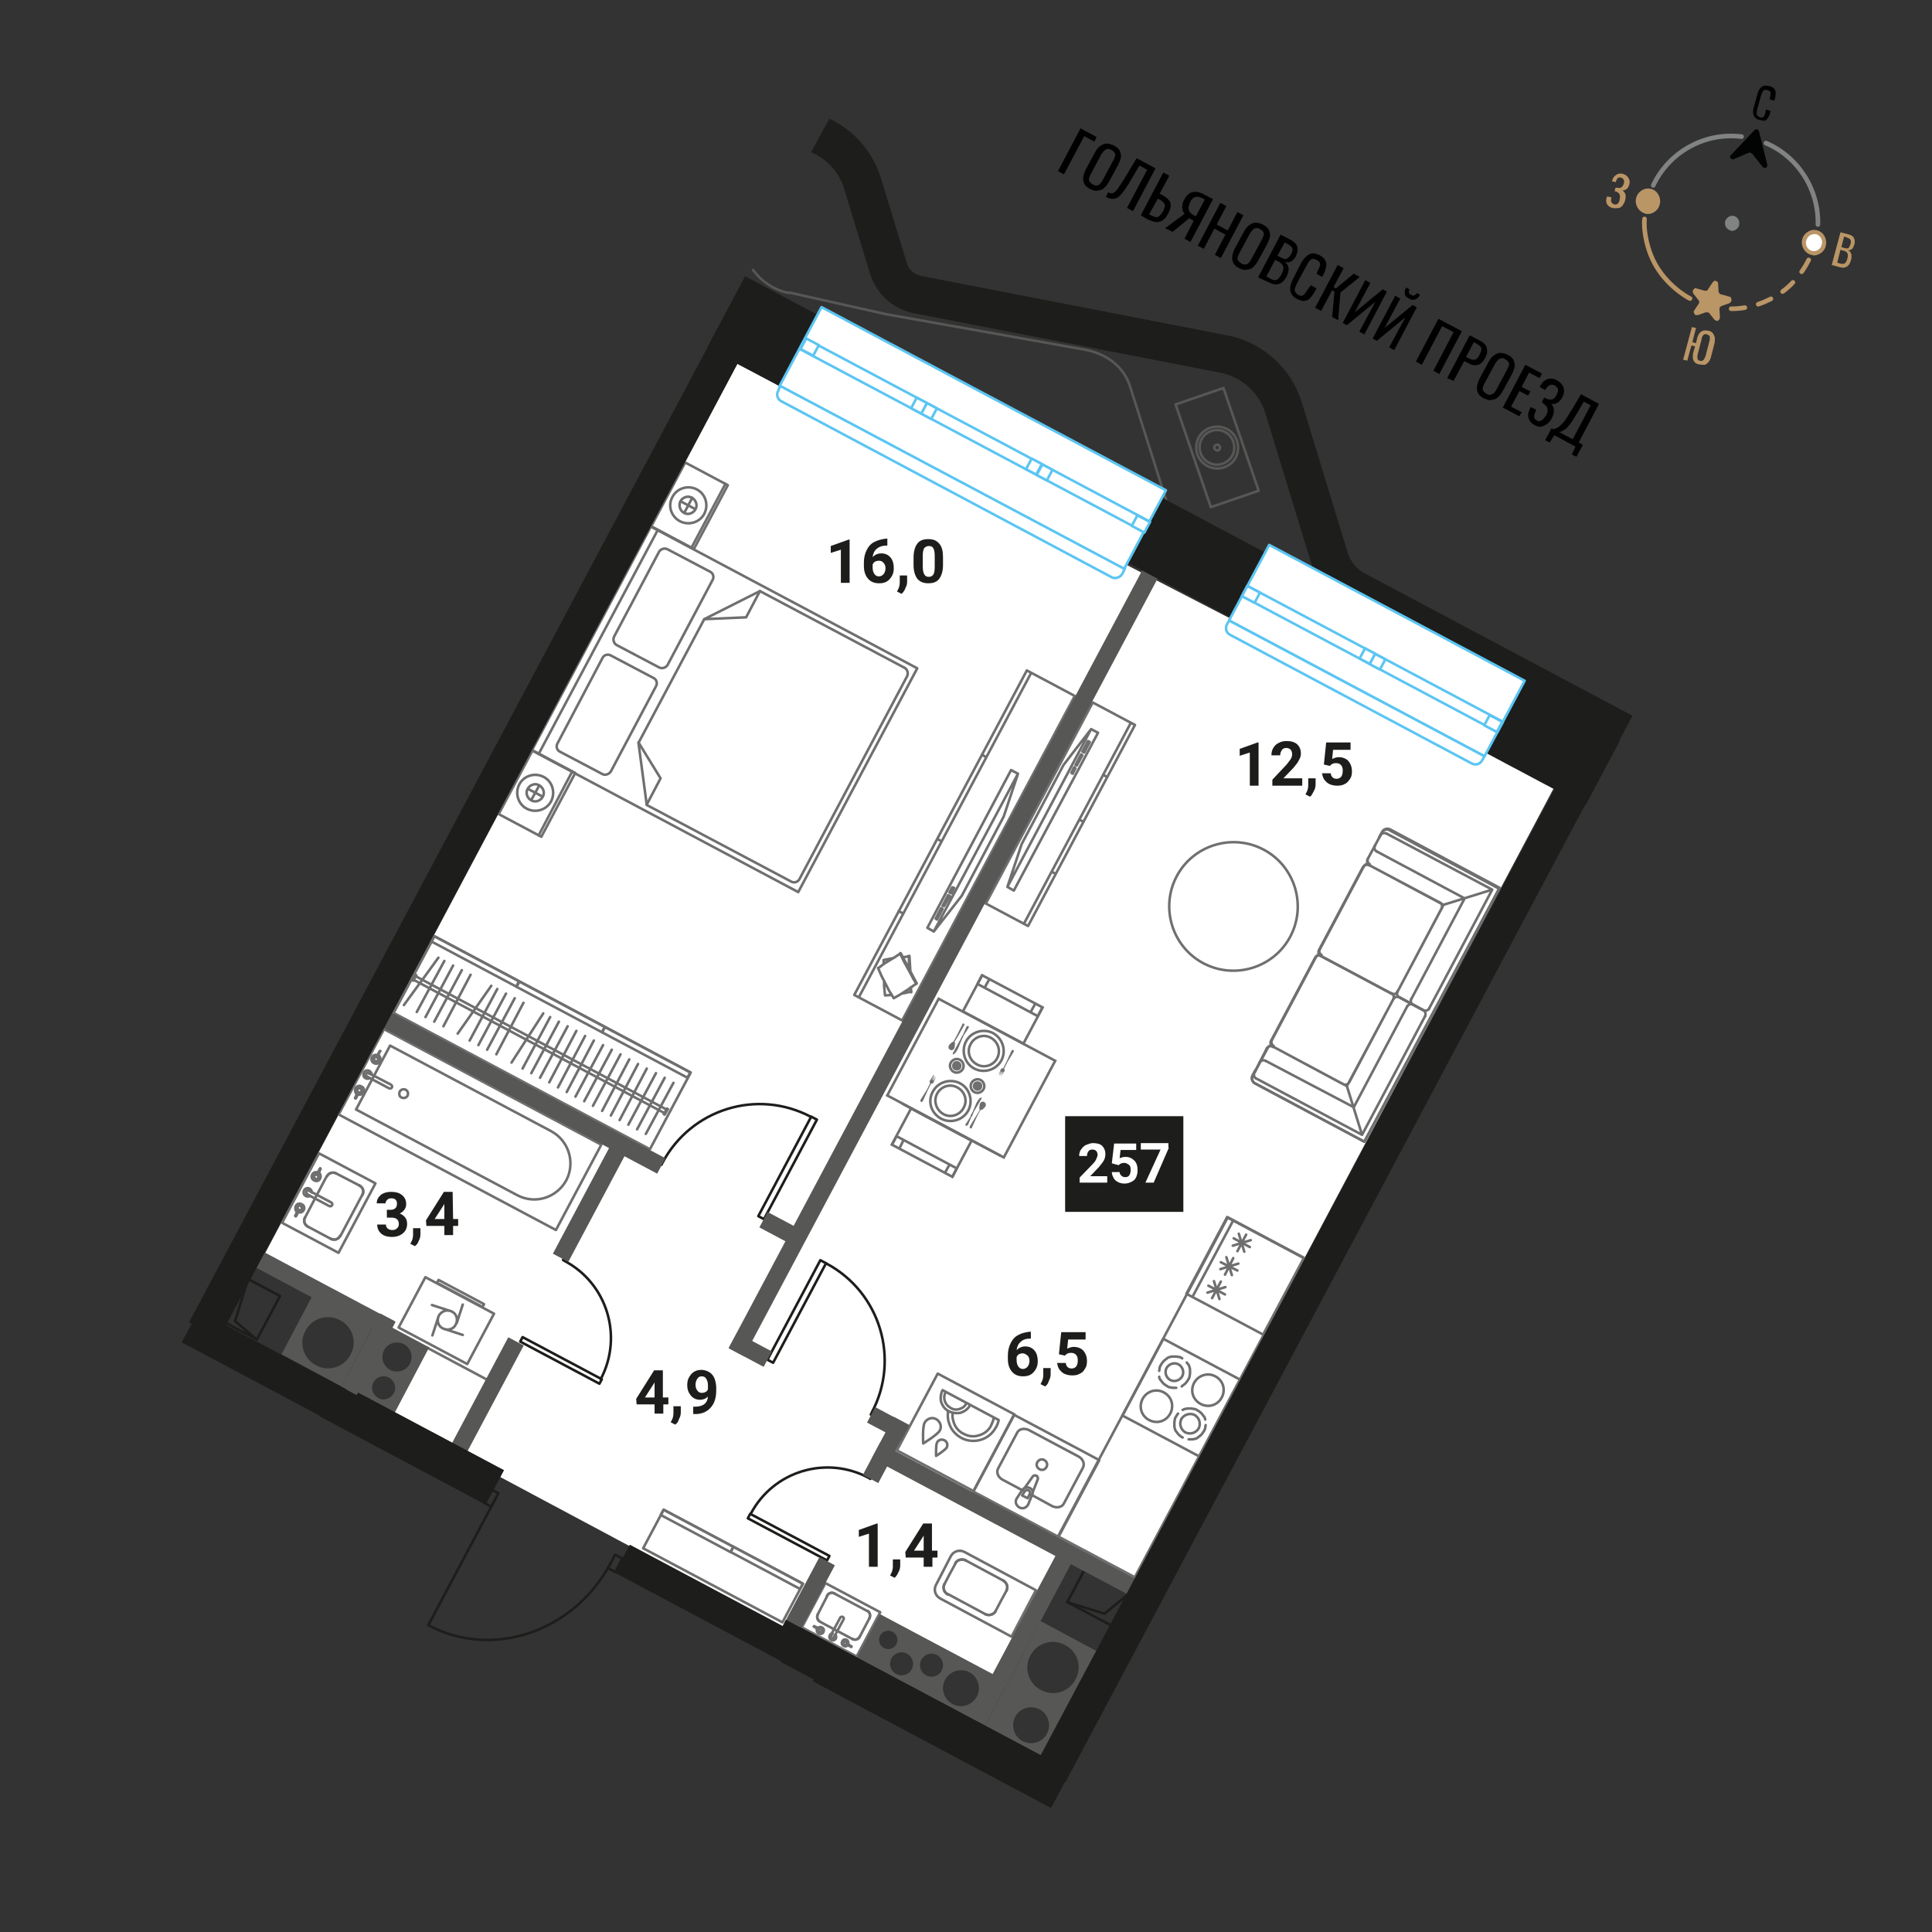 <svg version="1.1" id="Layer_1" xmlns="http://www.w3.org/2000/svg" x="0" y="0" viewBox="0 0 420 420" style="enable-background:new 0 0 420 420" xml:space="preserve"><rect x="0" y="0" width="420" height="420" fill="#333333" stroke="none"/><style>.st0{fill:#fff}.st1{stroke-linecap:round;stroke-linejoin:round;stroke-miterlimit:9.999}.st1,.st2,.st4,.st5{fill:none;stroke:#706f6f;stroke-width:.555}.st2{stroke-linecap:round;stroke-linejoin:round;stroke-miterlimit:10}.st4,.st5{stroke-miterlimit:9.999}.st5{stroke-miterlimit:10}.st6{fill:#706f6f}.st7,.st8{fill:none;stroke:#1d1d1b;stroke-width:.555;stroke-linecap:round;stroke-linejoin:round;stroke-miterlimit:10}.st8{stroke-miterlimit:10}.st9{fill:#575756}.st10{fill:none;stroke:#1d1d1b;stroke-width:.555;stroke-linecap:round;stroke-linejoin:round;stroke-miterlimit:9.999}.st12{fill-rule:evenodd;clip-rule:evenodd;fill:#575756}.st13{fill:#1d1d1b}.st14,.st16,.st17,.st18{fill:none;stroke:#575756;stroke-width:.555;stroke-linecap:round;stroke-linejoin:round;stroke-miterlimit:10}.st16,.st17,.st18{fill:#fff;stroke:#5bc5f2;stroke-miterlimit:9.999}.st17,.st18{stroke-miterlimit:10}.st18{stroke-miterlimit:10}.st19{fill:#010000}.st22{fill:none;stroke:#818383;stroke-linecap:round;stroke-linejoin:round;stroke-miterlimit:10}.st23{fill:#ba9566}.st24{fill:#818383}</style><path class="st0" d="m56.8 274 35.8 19-8 15.2 85.4 45.6.8-1.6 15.9 8.4 4.8-8.9 24.9 13.2 14.7-27.8 14.6 7.8 92.3-174-177.7-91.8z"/><path transform="rotate(-61.997 182.826 352.156)" class="st1" d="M177.4 345.4h10.9v13.5h-10.9z"/><path class="st2" d="m178.9 352.9-.7-.4M178.9 352.9l-.7-.4M177.8 350.9h0M177.8 350.9l2-3.9M177.8 350.9l2-3.9M181.4 346.4h0M181.4 346.4l.7.4M181.4 346.4l.7.4M182.1 346.8l6.4 3.4M182.1 346.8l6.4 3.4M189 351.8h0M189 351.8l-2.1 4M189 351.8l-2.1 4M185.3 356.3h0M185.3 356.3l-6.4-3.4M185.3 356.3l-6.4-3.4M177.8 350.9c-.3.6-.1 1.3.4 1.6"/><path class="st2" d="M177.8 350.9c-.3.6-.1 1.3.4 1.6M181.4 346.4c-.6-.3-1.3-.1-1.6.5"/><path class="st2" d="M181.4 346.4c-.6-.3-1.3-.1-1.6.5M189 351.8c.3-.6.1-1.3-.4-1.6"/><path class="st2" d="M189 351.8c.3-.6.1-1.3-.4-1.6M185.3 356.3c.6.3 1.3.1 1.6-.5"/><path class="st2" d="M185.3 356.3c.6.3 1.3.1 1.6-.5M181.6 355.4l-.3.5M180.7 355.6c-.1.2 0 .4.1.5.2.1.4 0 .5-.1M180.7 355.6h0M180.7 355.6l.3-.5"/><path class="st2" d="M181 355.1c-.3 0-.5.1-.6.4-.2.3-.1.8.3 1 .3.2.8.1 1-.3.1-.2.1-.5 0-.7M181.6 355.4h0"/><path class="st2" d="m181.3 355.9 2.1-3.9c.1-.2 0-.4-.2-.5h0c-.2-.1-.4 0-.5.1l-2.1 3.9M180.7 355.6c-.1.2 0 .4.1.5.2.1.4 0 .5-.1M181.3 355.9h0M184 357.4c.1.1.2.1.3.2M183.3 357c-.1.2 0 .4.2.6.2.1.4 0 .5-.1M184.1 357.3c.1-.2 0-.4-.2-.5s-.4 0-.6.2M184.4 357.5c-.1-.1-.2-.1-.3-.1M184.4 357.5h0M184.4 357.5h0M184.4 357.5h0"/><path class="st2" d="M184.4 357.5c.1-.4 0-.8-.3-1-.4-.2-.8-.1-1 .3s-.1.8.3 1c.3.2.8.1 1-.3M184.3 357.6h0"/><path class="st2" d="M183.3 357c-.1.2 0 .4.2.6.2.1.4 0 .6-.2"/><path class="st2" d="M184.1 357.4c.1-.2 0-.4-.2-.5s-.4 0-.6.2M185 358c.1 0 .1-.1 0 0 .1-.1.1-.1 0 0M185.1 357.9h0M185.1 357.9c-.2-.1-.4-.2-.5-.3-.2-.1-.3-.2-.5-.2M184.1 357.3h0"/><path class="st2" d="M184 357.4h0c0-.1 0-.1.1-.1M184 357.4h0M184 357.4c.1.1.3.2.4.3l.6.3M185.1 358h-.1M177.6 354.1h0M177.6 354.1c-.1.4 0 .8.4 1s.8.1 1-.3.1-.8-.3-1c-.3-.2-.8-.1-1.1.3M177.7 353.9h0M177.7 353.9h0M177.7 353.9h0"/><path class="st2" d="M178 354.1c-.1-.1-.2-.1-.3-.2M178.7 354.5c.1-.2 0-.4-.2-.5s-.4 0-.5.1"/><path class="st2" d="M178 354.2c-.1.2 0 .4.2.5s.4 0 .6-.2M177.6 354.1c.1.1.2.1.3.1"/><path class="st2" d="M178.7 354.5c.1-.2 0-.4-.2-.5s-.4 0-.5.2"/><path class="st2" d="M178 354.1c-.1.2 0 .4.2.6.2.1.4 0 .6-.2M176.9 353.6h0M176.9 353.6c.2.1.4.2.5.3.2.1.3.2.5.2M178 354.2h0"/><path class="st2" d="M178 354.1h0c0 .1 0 .1-.1.1M178 354.1h0M178 354.1c-.1-.1-.3-.2-.4-.3l-.6-.3M177 353.6h0M177 353.6h0c-.1 0-.1 0 0 0"/><path transform="rotate(-61.997 71.453 261.528)" class="st1" d="M62.9 254.6H80v13.9H62.9z"/><path class="st2" d="m70.6 256.5.5-.9M70.6 256.5l.5-.9M73.1 255.1h0M73.1 255.1l5 2.6M73.1 255.1l5 2.6M78.8 259.7h0M78.8 259.7l-.5.9M78.8 259.7l-.5.9M78.3 260.6l-4.3 8.1M78.3 260.6l-4.3 8.1M71.9 269.3h0M71.9 269.3l-4.9-2.6M71.9 269.3l-4.9-2.6M66.3 264.7h0M66.3 264.7l4.3-8.2M66.3 264.7l4.3-8.2M73.1 255.1c-.7-.4-1.7-.1-2 .6"/><path class="st2" d="M73.1 255.1c-.7-.4-1.7-.1-2 .6M78.8 259.7c.4-.7.1-1.6-.7-2"/><path class="st2" d="M78.8 259.7c.4-.7.1-1.6-.7-2M71.9 269.3c.8.4 1.7.1 2-.6"/><path class="st2" d="M71.9 269.3c.8.4 1.7.1 2-.6M66.3 264.7c-.4.7-.1 1.6.7 2"/><path class="st2" d="M66.3 264.7c-.4.7-.1 1.6.7 2M67.4 260l-.7-.4M67.2 258.8c-.2-.1-.5 0-.6.2s0 .5.2.6M67.2 258.8h0M67.2 258.8l.6.4"/><path class="st2" d="M67.8 259.2c0-.3-.2-.6-.5-.8-.4-.2-1-.1-1.2.4-.2.4-.1 1 .4 1.2.3.2.6.1.9 0M67.4 260h0"/><path class="st2" d="m66.7 259.6 4.9 2.6c.2.1.5 0 .6-.2h0c.1-.2 0-.5-.2-.6l-4.9-2.6"/><path class="st2" d="M67.2 258.8c-.2-.1-.5 0-.6.2s0 .5.2.6M66.7 259.6h0M64.8 263c-.1.1-.2.3-.2.4M65.4 262.1c-.3-.1-.6 0-.7.2s-.1.5.2.7M65 263.1c.2.1.5 0 .6-.2.1-.3 0-.6-.2-.7M64.8 263.5c.1-.1.1-.3.2-.4M64.8 263.5h0M64.8 263.5h0M64.8 263.5h0"/><path class="st2" d="M64.8 263.5c.5.2 1 0 1.2-.4.3-.5.1-1.1-.4-1.3-.5-.3-1.1-.1-1.3.4-.2.4-.1 1 .3 1.3M64.6 263.4h0"/><path class="st2" d="M65.4 262.1c-.3-.1-.6 0-.7.2-.1.3 0 .6.2.7M64.9 263.1c.3.1.6 0 .7-.2.1-.3 0-.6-.2-.7M64.2 264.3s0 .1 0 0c0 .1 0 .1 0 0M64.3 264.4h0"/><path class="st2" d="M64.3 264.4c.2-.2.3-.4.4-.7l.3-.6M65 263.1h0M64.8 263c.1 0 .1 0 0 0l.1.1M64.8 263h0M64.8 263l-.3.6c-.1.2-.2.5-.3.7M64.2 264.3h0M69.1 254.9h0M69.1 254.9c-.5-.2-1 0-1.2.4-.3.5-.1 1.1.4 1.3.5.3 1.1.1 1.3-.4.2-.4.1-1-.3-1.3M69.3 255h0M69.3 255h0M69.3 255h0"/><path class="st2" d="M69.1 255.4c.1-.1.2-.3.2-.4M68.5 256.3c.3.1.6 0 .7-.2.1-.2.1-.5-.1-.7M68.9 255.3c-.2-.1-.5 0-.6.2-.1.3 0 .6.2.7"/><path class="st2" d="M69.1 254.9c-.1.1-.1.3-.2.4M68.5 256.3c.3.1.6 0 .7-.2.1-.3 0-.6-.2-.7M69 255.4c-.3-.1-.6 0-.7.2-.1.3 0 .6.2.7M69.6 254h0"/><path class="st2" d="M69.6 254c-.2.2-.3.5-.4.7l-.3.6M68.9 255.3h0M69.1 255.4c-.1 0-.1 0 0 0l-.1-.1M69.1 255.4h0M69.1 255.4l.3-.6c.1-.2.2-.5.3-.7M69.7 254.1h0M69.7 254.1s0-.1 0 0c0-.1-.1-.1 0 0"/><path transform="rotate(-61.997 102.194 245.584)" class="st1" d="M91.7 218.8h21v53.5h-21z"/><path class="st2" d="M123.1 256.6h0c2-3.8.6-8.6-3.3-10.7l-35-18.6-7.4 13.9 35 18.6c3.9 2.1 8.6.6 10.7-3.2z"/><path class="st2" d="M87.3 238.6c.5.2 1 .1 1.3-.4.2-.5.1-1-.4-1.3-.5-.2-1-.1-1.3.4-.2.5-.1 1.1.4 1.3zM80.4 234.4l-.7-.4M80.1 233.3c-.2-.1-.5 0-.6.2s0 .5.2.6M80.1 233.3h0M80.1 233.3l.7.3"/><path class="st2" d="M80.8 233.6c0-.3-.2-.6-.5-.8-.4-.2-1-.1-1.2.4-.2.4-.1 1 .4 1.2.3.2.6.1.9 0M80.4 234.4h0"/><path class="st2" d="m79.7 234 4.9 2.6c.2.1.5 0 .6-.2h0c.1-.2 0-.5-.2-.6l-5-2.6"/><path class="st2" d="M80.1 233.3c-.2-.1-.5 0-.6.2s0 .5.2.6M79.7 234h0M77.8 237.4c-.1.1-.2.3-.2.4"/><path class="st2" d="M78.4 236.6c-.3-.1-.6 0-.7.2s-.1.5.2.7M78 237.5c.2.1.5 0 .6-.2.1-.3 0-.6-.2-.7M77.8 237.9c.1-.1.1-.3.2-.4M77.8 237.9h0M77.8 237.9h0M77.8 237.9h0"/><path class="st2" d="M77.8 237.9c.5.2 1 0 1.2-.4.3-.5.1-1.1-.4-1.3-.5-.3-1.1-.1-1.3.4-.2.4-.1 1 .3 1.3M77.6 237.8h0"/><path class="st2" d="M78.4 236.6c-.3-.1-.6 0-.7.2-.1.3 0 .6.2.7M77.9 237.5c.3.1.6 0 .7-.2.1-.3 0-.6-.2-.7M77.2 238.7c0 .1 0 .1 0 0 0 .1 0 .1 0 0M77.3 238.8h0"/><path class="st2" d="M77.3 238.8c.2-.2.3-.4.4-.7l.3-.6M78 237.5h0M77.8 237.4c.1.1.1.1 0 0l.1.1M77.8 237.4h0M77.8 237.4l-.3.6c-.1.2-.2.5-.3.7M77.2 238.7h0M82.1 229.4h0M82.1 229.4c-.5-.2-1 0-1.2.4-.3.5-.1 1.1.4 1.3.5.3 1.1.1 1.3-.4.2-.4.1-1-.3-1.3M82.3 229.5h0M82.3 229.5h0M82.3 229.5h0"/><path class="st2" d="M82 229.8c.1-.1.2-.2.2-.4M81.5 230.7c.3.1.6 0 .7-.2s.1-.5-.2-.7"/><path class="st2" d="M81.9 229.8c-.2-.1-.5 0-.6.2-.1.3 0 .6.2.7"/><path class="st2" d="M82.1 229.4c-.1.1-.1.3-.2.4M81.5 230.7c.3.1.6 0 .7-.2.1-.3 0-.6-.2-.7"/><path class="st2" d="M82 229.8c-.3-.1-.6 0-.7.2-.1.3 0 .6.2.7M82.6 228.5h0"/><path class="st2" d="M82.6 228.5c-.2.2-.3.4-.4.7l-.3.6M81.9 229.8h0M82 229.8h0l-.1-.1M82 229.8h0M82 229.8l.3-.6c.1-.2.2-.5.3-.7M82.7 228.5h0M82.7 228.5h0s-.1 0 0 0M205.1 341.4l-1.6 3.1c-.6 1.1-.2 2.4.9 3l15.5 8.3 5.3-10.1-15.5-8.3c-1.1-.6-2.4-.2-3 .9h0l-1.6 3.1h0zM217.6 348l-1.2 2.3M217.6 348l-1.2 2.3M214.2 350.9h0M214.2 350.9l-8.2-4.4M214.2 350.9l-8.2-4.4M205.3 344.4h0M205.3 344.4l1.2-2.3M205.3 344.4l1.2-2.3M206.5 342.1l1.2-2.2M206.5 342.1l1.2-2.2M209.9 339.2h0M209.9 339.2l8.2 4.4M209.9 339.2l8.2 4.4M218.8 345.8h0M218.8 345.8l-1.2 2.2M218.8 345.8l-1.2 2.2"/><path class="st2" d="M214.2 350.9c.8.4 1.8.1 2.2-.6"/><path class="st2" d="M214.2 350.9c.8.4 1.8.1 2.2-.6M205.3 344.4c-.4.8-.1 1.7.7 2.2"/><path class="st2" d="M205.3 344.4c-.4.8-.1 1.7.7 2.2M209.9 339.2c-.8-.4-1.8-.1-2.2.6"/><path class="st2" d="M209.9 339.2c-.8-.4-1.8-.1-2.2.6M218.8 345.8c.4-.8.1-1.7-.7-2.2"/><path class="st2" d="M218.8 345.8c.4-.8.1-1.7-.7-2.2"/><path transform="rotate(-61.997 97.046 287.05)" class="st1" d="M90.8 278.6h12.4v16.9H90.8z"/><path transform="rotate(-62.005 100.121 281.22)" style="fill:none;stroke:#706f6f;stroke-width:.555;stroke-linecap:round;stroke-linejoin:round;stroke-miterlimit:10" d="M99.8 275.6h.7v11.2h-.7z"/><path class="st2" d="m97.9 285-4-1.3M96.6 288.9l4 1.3M95.3 286.3l-1.3 4M99.3 287.6l1.3-4M95.4 286c-.5 1-.2 2.3.9 2.8 1 .5 2.3.2 2.8-.9.5-1 .2-2.3-.9-2.8-1-.5-2.2-.1-2.8.9M92.7 292.9l13.5 7.2"/><path transform="rotate(-61.997 256.797 303.74)" class="st1" d="M217.5 294.3H296v18.9h-78.5z"/><path transform="rotate(-61.997 270.717 277.397)" class="st1" d="M261.3 267.9h18.9v18.9h-18.9z"/><path class="st2" d="m266.3 281.4-3.6-1.9M263.5 282.2l1.9-3.6M265.1 282.4l-1.2-3.9M266.4 279.8l-3.9 1.2M269 276.2l-3.6-1.8M266.3 277.1l1.8-3.6M267.8 277.2l-1.2-3.9M269.2 274.7l-3.9 1.2M271.7 271.1l-3.5-1.9M269 272l1.9-3.6M270.5 272.1l-1.2-3.9M271.9 269.6l-3.9 1.2M268.1 265.3l-8.8 16.5"/><path transform="rotate(-61.997 256.81 303.878)" class="st1" d="M247.4 294.4h18.9v18.9h-18.9z"/><path class="st2" d="M258 296.2c.1.2.3.4.4.5.1.2.2.4.2.6.1.2.1.4.1.6v.7c0 .2-.1.4-.1.7-.1.2-.1.4-.3.6-.1.2-.2.4-.4.6-.1.2-.3.3-.5.5-.2.1-.4.3-.5.4M252 298c0-.2.1-.4.1-.7.1-.2.1-.4.3-.6.1-.2.2-.4.4-.6.1-.2.3-.3.5-.5.2-.1.4-.3.5-.4.2-.1.4-.2.6-.2.2-.1.4-.1.6-.1h.7c.2 0 .4.1.7.1.2.1.4.1.6.3M255.7 301.7h-.7c-.2 0-.4-.1-.7-.1-.2-.1-.4-.1-.6-.3-.2-.1-.4-.2-.6-.4-.2-.1-.3-.3-.5-.5-.1-.2-.3-.4-.4-.5-.1-.2-.2-.4-.2-.6"/><path class="st2" d="M256.2 296.6c.9.5 1.3 1.7.8 2.6s-1.7 1.3-2.6.8c-.9-.5-1.3-1.7-.8-2.6s1.7-1.3 2.6-.8zM264.2 299.2c1.7.9 2.3 2.9 1.4 4.6s-2.9 2.3-4.6 1.4-2.3-2.9-1.4-4.6c.9-1.6 2.9-2.3 4.6-1.4zM253 302.7c1.7.9 2.3 2.9 1.4 4.6-.9 1.7-2.9 2.3-4.6 1.4-1.7-.9-2.3-2.9-1.4-4.6s3-2.3 4.6-1.4zM257.1 312.5c-.2-.1-.4-.2-.6-.4-.2-.1-.3-.3-.5-.5-.1-.2-.3-.4-.4-.5-.1-.2-.2-.4-.2-.6-.1-.2-.1-.4-.1-.6v-.7c0-.2.1-.4.1-.7.1-.2.1-.4.3-.6.1-.2.2-.4.4-.6M262.1 309.8c0 .2-.1.4-.1.7-.1.2-.1.4-.3.6-.1.2-.2.4-.4.6-.1.2-.3.3-.5.5-.2.1-.4.3-.5.4-.2.1-.4.2-.6.2-.2.1-.4.1-.6.1h-.7M257.1 306.5c.2-.1.4-.2.6-.2.2-.1.4-.1.6-.1h.7c.2 0 .4.1.7.1.2.1.4.1.6.3.2.1.4.2.6.4.2.1.3.3.5.5.1.2.3.4.4.5.1.2.2.4.2.6"/><path class="st2" d="M259.7 307.6c1 .6 1.4 1.8.9 2.9-.6 1-1.8 1.4-2.9.9-1-.6-1.4-1.8-.9-2.9.6-1 1.9-1.4 2.9-.9z"/><path transform="rotate(-61.997 207.787 311.365)" class="st1" d="M198.3 301.9h18.9v18.9h-18.9z"/><path class="st2" d="M206.1 306.8c-.1.8-.1 1.7.2 2.5.4 1.4 1.3 2.5 2.7 3.3 1.3.7 2.9.8 4.2.4 1.4-.4 2.5-1.3 3.3-2.7.3-.5.5-1 .6-1.6l-12.2-6.5c-.4.8-.5 1.8-.3 2.6.3.8.8 1.6 1.7 2 .8.4 1.8.5 2.6.3.8-.3 1.6-.8 2-1.7"/><path class="st2" d="M207.1 307.3c-.1.6 0 1.2.2 1.8.3 1.1 1.1 2.1 2.2 2.6 1.1.6 2.3.7 3.4.3 1.1-.3 2.1-1.1 2.6-2.2.2-.5.4-.9.5-1.4M205.5 302.8c-.3.6-.3 1.2-.1 1.8.2.6.6 1.1 1.3 1.5s1.3.4 1.9.2c.6-.2 1.1-.5 1.4-1.1M204.3 311c.5-.9.1-2-.8-2.5s-2-.1-2.5.8-.3 4.5-.3 4.5 3.1-1.9 3.6-2.8zM205.8 314.7c.3-.6.1-1.3-.5-1.6-.6-.3-1.3-.1-1.6.5s-.2 2.9-.2 2.9 1.9-1.2 2.3-1.8z"/><path transform="rotate(-61.997 225.29 320.798)" class="st1" d="M215.8 310.3h18.9v21h-18.9z"/><path class="st2" d="m224.5 325.1 4.2 2.3c1 .5 2.2.3 2.6-.6l4.1-7.7c.5-.9 0-2-1-2.5l-10.7-5.7c-1-.5-2.2-.3-2.6.6l-4.1 7.7c-.5.9 0 2 1 2.5l4.3 2.3"/><path class="st2" d="M227.5 318.9c.3-.5.1-1.2-.5-1.5-.5-.3-1.2-.1-1.5.5-.3.5-.1 1.2.5 1.5.6.3 1.2.1 1.5-.5zM221 325.8h0M221 325.8c-.4.7-.1 1.5.6 1.9.7.4 1.5.1 1.9-.6M224.4 324.9l-.9 2.2M224.4 324.9h0M224.4 324.9c.1-.2.1-.4.1-.6M225.6 321.6l-1.1 2.8M225.6 321.6h0M225.6 321.6c.1-.3 0-.6-.3-.8-.3-.1-.6-.1-.8.2M222.8 323.4l1.7-2.4M222.8 323.4h0M222.8 323.4c-.2.1-.3.2-.4.4M221 325.8l1.3-2M223.4 325.7l.4-.8M222.7 324.3l-.5.8M222.2 325.1l1.2.6M223.8 324.9c.2-.3.1-.8-.2-.9-.3-.2-.7 0-.9.3"/><path class="st2" d="M224.5 324.4c0-.4-.3-.8-.6-.9-.4-.2-.8-.2-1.1 0"/><path transform="rotate(-61.997 117.884 226.647)" class="st1" d="M108.4 195.1h18.9v63.1h-18.9z"/><path transform="rotate(-61.997 103.216 208.986)" class="st1" d="M102.6 198.5h1.3v21h-1.3z"/><path transform="rotate(-61.997 121.86 218.868)" class="st1" d="M121.2 208.4h1.3v21h-1.3z"/><path transform="rotate(-61.997 140.449 228.766)" class="st1" d="M139.8 218.3h1.3v21h-1.3z"/><path class="st2" d="m145.2 241.1-.7 1.2-.2-.1.7-1.2zM90.5 212l-.7 1.2-.2-.1.7-1.2zM90.5 212.3l54.4 28.9M90.1 213.1l54.4 28.9M87.8 218.5l7.5-10.3M90.6 220l6-11.1M92.5 221.1l6-11.2M94.4 222.1l6-11.2M96.4 223.1l5.9-11.2M99.5 224.7l7.3-10.4M102.1 226.2l6-11.2M104 227.2l6-11.2M105.9 228.2l6-11.2M107.9 229.2l5.9-11.2M111.2 231l6.9-10.7M113.6 232.3l6-11.2M115.5 233.3l6-11.2M117.4 234.3l6-11.2M119.4 235.3l5.9-11.2M121.3 236.4l5.9-11.2M123.2 237.4l5.9-11.2M125.1 238.4l6-11.2M127 239.4l6-11.2M128.9 240.4l6-11.2M130.9 241.5l5.9-11.2M132.8 242.5l5.9-11.2M134.7 243.5l5.9-11.2M136.6 244.5l6-11.2M138.5 245.5l6-11.2M140.4 246.5l6-11.1"/><path transform="rotate(-61.997 116.705 172.543)" class="st1" d="M108.9 167.3h15.7v10.5h-15.7z"/><path transform="rotate(-61.997 149.916 109.986)" class="st1" d="M142.1 104.7h15.7v10.5h-15.7z"/><path transform="rotate(-61.997 157.534 154.238)" class="st1" d="M130 121.4h55.1V187H130z"/><path class="st2" d="m154.4 124.3-9.3-4.9c-.6-.3-1.4-.1-1.8.5l-9.8 18.5c-.3.6-.1 1.4.5 1.8l9.3 4.9c.6.3 1.4.1 1.8-.5l9.8-18.5c.4-.7.1-1.5-.5-1.8zM131 168.3l-9.3-4.9c-.6-.3-.9-1.1-.5-1.8L131 143c.3-.6 1.1-.9 1.8-.5l9.3 4.9c.6.3.9 1.1.5 1.8l-9.8 18.5c-.4.6-1.2.9-1.8.6zM173.8 191.1l23.4-44.1c.3-.6.1-1.4-.5-1.8l-31.5-16.7-12.1 6.1-14.3 26.9 1.8 13.5 31.5 16.7c.6.3 1.4 0 1.7-.6z"/><path class="st2" d="m140.6 174.9 3-5.7-4.8-7.8M165.2 128.5l-3 5.7-9.1.4M157.7 105.2l-7.4 13.9M124.4 167.7l-7.3 13.9M114.5 175.8c1.9 1 4.3.3 5.3-1.6 1-1.9.3-4.3-1.6-5.3s-4.3-.3-5.3 1.6c-1 1.9-.3 4.3 1.6 5.3z"/><path class="st2" d="M115.5 174c.9.5 2 .1 2.5-.8s.1-2-.8-2.5-2-.1-2.5.8-.1 2 .8 2.5zM114.8 171.5l3.2 1.7M117.2 170.8l-1.7 3.1M147.8 113.3c1.9 1 4.3.3 5.3-1.6s.3-4.3-1.6-5.3-4.3-.3-5.3 1.6c-1.1 1.9-.3 4.3 1.6 5.3z"/><path class="st2" d="M148.7 111.5c.9.5 2 .1 2.5-.8s.1-2-.8-2.5-2-.1-2.5.8c-.4.9-.1 2 .8 2.5zM148 109l3.2 1.7M150.5 108.2l-1.7 3.2M117.1 163.9l25.9-48.7"/><path transform="rotate(-61.997 230.542 177.027)" class="st1" d="M205.8 171.8h49.5v10.4h-49.5z"/><path class="st2" d="m222.6 200.8 23.2-43.6M234.6 178.2l.9.4M228.6 189.5l.8.4M239.8 168.4l.8.5M231.2 166.3l-9.1 17.2h0l-3.1 9.3 1.4.8 18.3-34.3h0l-1.5-.8zM236.9 161.3l-1.2 2.3M235.7 163.6l-.4-.2M235.3 163.4l1.2-2.3M236.5 161.1l.4.2M235.3 164.2l-1.2 2.2M234.1 166.4l-.3-.1M233.8 166.3l1.2-2.3M235 164l.3.2M233.8 167l-.6 1.2M233.2 168.2l-.3-.2M232.9 168l.6-1.2M233.5 166.8l.3.2M219 192.8l18.2-34.3"/><path transform="rotate(-61.997 209.657 183.774)" class="st1" d="M169.7 177.9h79.9v11.8h-79.9z"/><path class="st2" d="m224.1 146.4-37.4 70.4M204.7 182.9l-.9-.5M214.4 164.6l-.9-.5M196.4 198.6l-1-.5M192.1 208.7h0M192.1 208.7h.1M197.3 207.9h.1M197.7 211.1h0M197.7 210.7l-.1-1.6M197.5 207.9h-.1M197.4 207.9h0M198 215.6h-.1M197.9 215.6h0M197.9 215v-.3M197.7 211.2h0M197.7 210.7l-.1-2.3M197.6 207.9h0M197.9 215.6l.1.1M197.9 215.6h0M197.7 211.1h0M197.7 210.7l-.1-1.7M197.5 207.9h0M198 215.7h0M198.1 215.7v-.1M198.1 215.7l-.1-1.1M197.9 211.5h0M197.9 211.1l-.2-3.3M198.1 215.6h-.1M198.1 215.6l-.1-1M197.9 211.5h0M197.8 211l-.1-3.2M198 215.6v-.9M197.8 211.3h0M197.8 210.9l-.2-3M197.6 207.9h-.1M197.5 207.9l.1-.1M197.6 207.8h0M197.7 207.8h0M197.7 207.8l-.1.1M197.9 215.6l-1.3.3M197.9 215.6v-.9M196.6 215.9l-.6.1M193.8 216.3l-1.4.1M192.4 216.4l-.2-2M192.2 214.4v-1.2M192.1 209.6v-.9M192.1 208.7l1.5-.3M193.6 208.4l.5-.1M196.3 208.1l1.3-.2M197.6 207.9v2M197.6 209.9l.1.7M197.7 211.1h0M198.5 212.7l-2.2-4.3M195.6 207.4h0M195.6 207.4h0M190.9 210.5h0M190.9 210.5v-.1M195.5 207.5l.1-.1M199.1 213.8h0M199.1 213.8h.1M199.1 213.8h0M198.9 213.4l-3-5.7M195.7 207.3h0M199.1 213.8l.1.1M199.1 213.8h0M198.6 212.9l-2.4-4.7M195.7 207.3h0M199.2 213.9v-.1M199.3 213.8h0M199.3 213.8l-3.5-6.6M199.3 213.8h-.1M199.3 213.8l-3.5-6.6M199.2 213.8l-3.4-6.5M195.7 207.3h0M195.7 207.3h.1M195.7 207.3v-.1M195.7 207.2h.1M195.8 207.2h0M195.8 207.2v.1M199.2 213.8l-1.2.9M199.2 213.8l-1-1.7M198 214.7l-2.3 1.5M195.7 216.2l-1.4.8M194.3 217l-1-1.6M193.3 215.4l-1.6-3.1M191.7 212.3l-.8-1.8M190.9 210.5l1.3-1M192.2 209.5l2.3-1.4M194.5 208.1l1.2-.8M195.7 207.3l.8 1.7M196.5 209l1.7 3.1M209.1 194.7l9.1-17.2h0l3.1-9.3-1.5-.8-18.2 34.3h0l1.4.8zM203.4 199.7l1.2-2.3M204.6 197.4l.3.2M204.9 197.6l-1.2 2.3M203.7 199.9l-.3-.2M204.9 196.9l1.2-2.3M206.1 194.6l.4.2M206.5 194.8l-1.3 2.2M205.2 197l-.3-.1M206.4 194l.6-1.1M207 192.9l.4.1M207.4 193l-.6 1.2M206.8 194.2l-.4-.2M221.3 168.2 203 202.5"/><path transform="rotate(-61.997 211.138 234.331)" class="st4" d="M199.2 220H223v28.7h-23.8z"/><path class="st5" d="m217.6 251.3-21.5-11.4"/><path transform="rotate(-61.997 202.507 248.432)" class="st4" d="M198.1 241h8.9v14.9h-8.9z"/><path class="st5" d="m194.9 247 13.1 7M193.9 248.9l1-1.9M208 254l-1 1.9"/><path transform="rotate(-61.997 217.963 219.407)" class="st4" d="M213.5 212h8.9v14.9h-8.9z"/><path class="st5" d="m225.6 220.9-13.1-7M226.6 219l-1 1.9M212.5 213.9l1-1.9M205.4 255l1-1.8M195.5 249.7l.9-1.8M224 220.1l1-1.8M214 214.8l1-1.8"/><path class="st6" d="m220.3 228.3.1.1v.2l-1.4 2.3-.7 1.4.1.3v.2l-.9 1.3.5-1-.1-.1-.6 1 .5-1v-.1l-.6 1 .4-1v-.1l-.6 1 .6-1.4v-.1h.1l.4-.1.7-1.4 1.1-2.4v-.1h.2v-.1h.1v.1h.2M208.7 226.1l.5-1 .2-.2v-.1l.7-1.6.1-.1h.1v-.1h.1l.1.1h.1V223.4l-1.1 1.7-.1.2-.4.9-.3-.1-1.6 2.9v.1l.1.1h.2v-.1h.1l.4-.5.3-.5.1-.2.7-1.7M207.2 228.2l.1-.1.1-.1v-.1l.1-.1.1-.8V226.7l-.1-.2.8-1.3 1.3-2.3.1-.1v-.1l-.1-.1-.1-.1h-.2l-.1.1v.1l-1.2 2.4-.7 1.3-.2.1-.1.1h-.1l-.6.6v.1l-.1.1v.5l.1.1.1.1.1.1h.1l.1.1H207l.1-.1h.1M208.5 230.8c-.5-.3-1.2-.1-1.4.4-.3.5-.1 1.2.4 1.4.5.3 1.2.1 1.4-.4.3-.5.1-1.1-.4-1.4"/><path class="st2" d="M208.7 230.4c-.7-.4-1.6-.1-2 .6-.4.7-.1 1.6.6 2s1.6.1 2-.6c.4-.7.1-1.6-.6-2M215.4 225.6c-1.6-.9-3.6-.2-4.4 1.4-.9 1.6-.2 3.6 1.4 4.4 1.6.9 3.6.2 4.4-1.4.8-1.6.2-3.5-1.4-4.4"/><path class="st2" d="M215.9 224.6c-2.1-1.1-4.8-.3-5.9 1.8-1.1 2.1-.3 4.8 1.8 5.9 2.1 1.1 4.8.3 5.9-1.8s.3-4.7-1.8-5.9"/><path class="st6" d="M200.1 239.5v-.4l1.4-2.2.7-1.4-.1-.3v-.2l.8-1.3h.1l-.5 1v.1l.6-1h.1l-.5 1v.1l.6-1-.5 1h.1l.6-.9-.6 1.4-.1.1-.4.1-.7 1.4-1.1 2.4-.1.1h-.1l-.1.1-.1-.1h-.1M211.7 241.7l-.4 1-.2.2v.1l-.7 1.6h-.1v.1h-.1l-.1.1v-.1h-.2v-.1l-.1-.1.1-.1 1.1-1.7v-.2l.5-.9.2.1 1.7-2.9v-.1l-.1-.1h-.2v.1h-.1l-.4.5-.3.5-.1.2-.7 1.7M213.2 239.6v.1l-.1.1-.1.1v.1l-.1.7v.4l.1.2-.8 1.3-1.4 2.3V245.2h.1v.1H211.2v-.1h.1v-.1l1.1-2.4.7-1.3.1-.1h.2l.1-.1h.1l.6-.6v-.1l.1-.1v-.5l-.1-.1-.1-.1-.1-.1-.1-.1h-.4l-.2.1h-.1M212 237c.5.3 1.2.1 1.4-.4.3-.5.1-1.2-.4-1.4-.5-.3-1.2-.1-1.4.4-.3.5-.1 1.1.4 1.4"/><path class="st2" d="M211.8 237.4c.7.4 1.6.1 2-.6.4-.7.1-1.6-.6-2s-1.6-.1-2 .6-.1 1.6.6 2M205.1 242.2c1.6.9 3.6.2 4.4-1.4.9-1.6.2-3.6-1.4-4.4-1.6-.9-3.6-.2-4.4 1.4-.8 1.5-.2 3.5 1.4 4.4"/><path class="st2" d="M204.6 243.2c2.1 1.1 4.8.3 5.9-1.8 1.1-2.1.3-4.8-1.8-5.9-2.1-1.1-4.8-.3-5.9 1.8-1.2 2.1-.4 4.7 1.8 5.9M272.9 232.7l-.6 1.1c-.3.6-.1 1.4.5 1.7l23.8 12.7 14.7-27.6L326 193l-23.8-12.7c-.6-.3-1.4-.1-1.7.5l-.6 1.1.3-.5-2.8 5.2h0c-.2.5-.1 1 .4 1.3h0c-.5-.2-1-.1-1.3.4l-9.6 18.1c-.2.4-.1.9.4 1.2h0c-.4-.2-.9-.1-1.2.4l-9.6 18.1c-.2.5-.1 1 .4 1.3h0c-.5-.2-1-.1-1.3.4h0l-2.8 5.2.1-.3zM297.3 186.8l2.8-5.2M297.7 188.1l15.3 8.1M313.4 197.5l-9.6 18.1M324.4 193.4l-23-12.2M300.1 181.6l-2.8 5.2M297.7 188.1l16.1 8.6M313.8 196.7l-10 18.9M304.2 216.8l5.2 2.8M310.7 219.2l13.7-25.8M299.3 185.1l19.1 10.2M318.4 195.3l-11.6 21.9M313.8 196.7l10.6-3.3"/><path class="st2" d="M296.4 188.5c.2-.5.8-.6 1.3-.4M313 196.2c.5.2.6.8.4 1.3M303.8 215.6c-.2.5-.8.6-1.3.4M300.1 181.6c.2-.5.8-.6 1.3-.4"/><path class="st2" d="M297.7 188.1c-.5-.2-.6-.8-.4-1.3M304.2 216.8c-.5-.2-.6-.8-.4-1.3M310.7 219.2c-.2.5-.8.6-1.3.4M299.3 185.1c-.5-.2-.6-.8-.4-1.3M307.2 218.4c-.5-.2-.6-.8-.4-1.3M309.4 219.6l-5.2-2.8M302.5 216l-15.4-8.2c-.4-.2-.6-.7-.4-1.2l9.6-18.1M299.8 182.1l.6-1.1c.3-.6 1.1-.9 1.7-.5l23.8 12.7-14.7 27.6M275.4 227.9l-2.7 5.3M276.7 227.5l15.3 8.2M293.3 235.3l9.6-18.1M296.1 246.7 273 234.4M272.7 233.2l2.7-5.3M276.7 227.5l16.1 8.6M292.8 236.1l10.1-18.9M304.2 216.8l5.2 2.8M309.8 220.9l-13.7 25.8M275.1 230.6l19.2 10.1M294.3 240.7l11.6-21.9M292.8 236.1l3.3 10.6M276.3 226.3c-.2.5-.1 1 .4 1.3M292 235.7c.5.2 1 .1 1.3-.4M302.9 217.2c.2-.5.1-1-.4-1.3M272.7 233.2c-.2.5-.1 1 .4 1.3"/><path class="st2" d="M276.7 227.5c-.5-.2-1-.1-1.3.4M304.2 216.8c-.5-.2-1-.1-1.3.4M309.8 220.9c.2-.5.1-1-.4-1.3M275.1 230.6c-.5-.2-1-.1-1.3.4M307.2 218.4c-.5-.2-1-.1-1.3.4M309.4 219.6l-5.2-2.8M302.5 216l-15.4-8.2c-.4-.2-.9-.1-1.2.4l-9.6 18.1M272.9 232.7l-.6 1.1c-.3.6-.1 1.4.5 1.7l23.8 12.7 14.7-27.6M280.5 203.6c-3.6 6.8-12.1 9.4-18.9 5.8-6.8-3.6-9.4-12.1-5.8-18.9s12.1-9.4 18.9-5.8c6.8 3.6 9.4 12.1 5.8 18.9z"/><path transform="rotate(-61.997 166.649 340.815)" class="st1" d="M166 332.3h1.3v17.1H166z"/><path transform="rotate(-61.997 151.556 332.81)" class="st1" d="M150.9 324.2h1.3v17.2h-1.3z"/><path transform="rotate(-61.997 157.161 340.413)" class="st1" d="M152.4 323.3h9.5v34.3h-9.5z"/><path class="st7" d="m55.8 291.2-4.7-4 2.8-9.1" id="LWPOLYLINE_1349_"/><path transform="rotate(-61.997 54.827 284.614)" class="st8" d="M49.5 280.7h10.7v7.9H49.5z" id="LWPOLYLINE_1348_"/><path class="st7" d="m245.4 346.5-5.3 4.3-8.1-2.5" id="LWPOLYLINE_1345_"/><path transform="rotate(-61.997 238.722 347.402)" class="st8" d="M234.8 341.9h7.9v11h-7.9z" id="LWPOLYLINE_1344_"/><path class="st9" d="m186.1 360.7 25.4 13.5 5.2-9.8-25.4-13.5-5.2 9.8zm26.7 6.3c0 2.2-1.8 3.9-3.9 3.9-2.2 0-3.9-1.8-3.9-3.9 0-2.2 1.8-3.9 3.9-3.9 2.2 0 3.9 1.7 3.9 3.9zm-7.8-5c0 1.4-1.1 2.5-2.5 2.5s-2.5-1.1-2.5-2.5 1.1-2.5 2.5-2.5 2.5 1.1 2.5 2.5zm-6.5-.3c0 1.4-1.1 2.5-2.5 2.5s-2.5-1.1-2.5-2.5 1.1-2.5 2.5-2.5 2.5 1.2 2.5 2.5zm-3.4-5.2c0 1.1-.9 2-2 2s-2-.9-2-2 .9-2 2-2 2 .9 2 2zM77 302.9l8.6 4.6 7.7-14.6-8.6-4.6-7.7 14.6zm7.6-3.4c1.2.7 1.7 2.2 1 3.4-.7 1.2-2.2 1.7-3.4 1-1.2-.7-1.7-2.2-1-3.4.6-1.2 2.1-1.7 3.4-1zm4.5-3c-.8 1.5-2.7 2.1-4.3 1.3-1.5-.8-2.1-2.7-1.3-4.3.8-1.5 2.7-2.1 4.3-1.3 1.6.9 2.1 2.8 1.3 4.3zM61.2 294.4l13 7 6.6-12.5-13-7-6.6 12.5zm15 .1c-1.4 2.7-4.8 3.8-7.5 2.3-2.7-1.4-3.8-4.8-2.3-7.5 1.4-2.7 4.8-3.8 7.5-2.3 2.8 1.4 3.8 4.8 2.3 7.5zM213.9 375.6l12.7 6.8 12.3-23.2-12.7-6.8-12.3 23.2zm12.1-4c1.9 1 2.6 3.4 1.6 5.3s-3.4 2.6-5.3 1.6-2.6-3.4-1.6-5.3 3.4-2.6 5.3-1.6zm7.8-6.5c-1.4 2.7-4.8 3.8-7.5 2.3-2.7-1.4-3.8-4.8-2.3-7.5 1.4-2.7 4.8-3.8 7.5-2.3 2.8 1.4 3.8 4.8 2.3 7.5z"/><path class="st7" d="M132.7 339.9c-7.9 14.8-25.6 20.9-39.6 13.4l14.3-26.9" id="ARC_520_"/><path transform="rotate(-61.997 133.708 339.882)" class="st10" d="M132.1 339h3.3v1.8h-3.3z"/><path transform="rotate(-61.997 106.724 325.661)" class="st10" d="M105.1 324.8h3.3v1.8h-3.3z"/><path class="st7" d="M143.8 253.2c.1-.1.1-.3.2-.4 6.2-11.7 20.6-16.2 32.3-10" id="ARC_506_"/><path transform="rotate(-61.997 171.226 253.92)" class="st8" d="M159 253.2h24.5v1.4H159z" id="LWPOLYLINE_1301_"/><path class="st7" d="M189.3 307.5c.1-.1.2-.3.2-.4 6.2-11.6 1.9-26.1-9.8-32.4" id="ARC_503_"/><path transform="rotate(-61.997 173.228 285.14)" class="st10" d="M161 284.4h24.5v1.4H161z" id="LWPOLYLINE_1298_"/><path class="st7" d="M122.4 273.9c.1.1.2.1.3.2 9.3 4.9 12.8 16.4 7.9 25.7" id="ARC_484_"/><path transform="rotate(-61.997 121.95 295.736)" class="st8" d="M121.4 286h1.1v19.5h-1.1z" id="LWPOLYLINE_1275_"/><path class="st7" d="M189.2 321.5c-.1-.1-.2-.1-.3-.2-9.3-5-20.8-1.5-25.7 7.8" id="ARC_482_"/><path transform="rotate(-62.005 171.452 334.162)" style="fill:none;stroke:#1d1d1b;stroke-width:.555;stroke-linecap:round;stroke-linejoin:round;stroke-miterlimit:10" d="M170.9 324.4h1.1v19.5h-1.1z" id="LWPOLYLINE_1273_"/><path transform="rotate(-61.997 218.424 330.224)" class="st12" d="M216.5 298.5h3.8V362h-3.8z"/><path transform="rotate(-61.997 222.111 356.117)" class="st12" d="M200.2 354.2h43.9v3.8h-43.9z"/><path transform="rotate(-61.997 176.04 346.51)" class="st12" d="M168 344.6h16.1v3.8H168z"/><path transform="rotate(-61.997 205.544 208.55)" class="st12" d="M108.8 206.6h193.5v3.8H108.8z"/><path transform="rotate(-61.997 163.144 293.418)" class="st12" d="M161.2 289.1h3.8v8.6h-3.8z"/><path transform="rotate(-61.997 113.04 237.086)" class="st12" d="M111.1 202.3h3.8v69.6h-3.8z"/><path transform="rotate(-61.997 170.208 267.394)" class="st12" d="M168.3 262.6h3.8v9.5h-3.8z"/><path transform="rotate(-61.997 193.13 309.536)" class="st12" d="M191.2 305.3h3.8v8.4h-3.8z"/><path transform="rotate(-61.997 192.636 315.231)" class="st12" d="M185.5 313.3h14.3v3.8h-14.3z"/><path transform="rotate(-61.997 128.478 261)" class="st12" d="M114.4 259.1h28.1v3.8h-28.1z"/><path transform="rotate(-61.997 105.92 303.43)" class="st12" d="M92.5 301.5h26.8v3.8H92.5z"/><path transform="rotate(-61.997 70.767 281.496)" class="st12" d="M68.9 265.3h3.8v32.4h-3.8z"/><path transform="rotate(-61.997 79.857 294.618)" class="st12" d="M70.6 292.8h18.6v3.7H70.6z"/><path transform="rotate(-61.997 177.118 360.19)" class="st13" d="M172.9 350.9h8.4v18.6h-8.4z"/><path transform="rotate(-61.997 160.168 352.057)" class="st13" d="M156.7 323.9h6.9v56.3h-6.9z"/><path transform="rotate(-61.997 57.41 296.902)" class="st13" d="M53.5 278.7h7.8v36.4h-7.8z"/><path transform="rotate(-61.997 101.616 181.466)" class="st13" d="M-20.4 177.8h244.1v7.4H-20.4z"/><path transform="rotate(-61.997 285.378 278.356)" class="st13" d="M163.8 274.6h243.1v7.5H163.8z"/><path transform="rotate(-61.997 204.748 375.237)" class="st13" d="M200.2 345.9h9v58.6h-9z"/><path transform="rotate(-61.997 201.286 373.193)" class="st13" d="M197 339.8h8.6v66.7H197z"/><path transform="rotate(-61.997 91.744 314.858)" class="st13" d="M87.5 296.9h8.4v35.9h-8.4z"/><path transform="rotate(-61.997 89.287 313.993)" class="st13" d="M85.4 293.5h7.8v40.9h-7.8z"/><path transform="rotate(-61.997 204.748 375.237)" class="st13" d="M200.2 345.9h9v58.6h-9z"/><path transform="rotate(-61.997 201.286 373.193)" class="st13" d="M197 339.8h8.6v66.7H197z"/><path transform="rotate(-61.997 91.744 314.858)" class="st13" d="M87.5 296.9h8.4v35.9h-8.4z"/><path transform="rotate(-61.997 89.287 313.993)" class="st13" d="M85.4 293.5h7.8v40.9h-7.8z"/><path class="st13" d="M273.6 170.8h-1.9v-7.2l-2.2.7v-1.5l3.9-1.4h.2v9.4zM283.1 170.8h-6.5v-1.3l3.1-3.3c.4-.5.7-.9.9-1.2.2-.3.3-.7.3-1 0-.4-.1-.8-.3-1-.2-.2-.5-.4-.9-.4s-.8.1-1 .4-.4.7-.4 1.2h-1.9c0-.6.1-1.1.4-1.6s.7-.9 1.2-1.1c.5-.3 1.1-.4 1.7-.4 1 0 1.7.2 2.3.7.5.5.8 1.1.8 2 0 .5-.1.9-.4 1.4-.2.5-.7 1.1-1.2 1.7l-2.2 2.3h4.1v1.6zM284.8 173.2l-1-.5.2-.4c.3-.5.4-1.1.4-1.6v-1.5h1.6v1.3c0 .5-.1 1-.4 1.5s-.4.9-.8 1.2zM287.8 166.2l.5-4.8h5.3v1.6h-3.8l-.2 2c.4-.2.9-.4 1.4-.4.9 0 1.6.3 2.1.8.5.6.8 1.3.8 2.3 0 .6-.1 1.2-.4 1.6s-.6.9-1.1 1.1c-.5.3-1 .4-1.7.4-.6 0-1.1-.1-1.6-.3s-.9-.6-1.2-1c-.3-.4-.4-.9-.5-1.4h1.9c0 .4.2.7.4.9s.5.3.9.3.8-.2 1-.5.3-.7.3-1.3c0-.5-.1-.9-.4-1.2s-.6-.4-1.1-.4c-.4 0-.8.1-1.1.4l-.2.2-1.3-.3zM224.1 289.5v1.5h-.2c-.8 0-1.5.2-2 .7-.5.4-.8 1-.9 1.8.5-.5 1.1-.8 1.9-.8.8 0 1.5.3 2 .9s.7 1.4.7 2.3c0 .6-.1 1.2-.4 1.7-.3.5-.6.9-1.1 1.2-.5.3-1 .4-1.7.4-1 0-1.8-.3-2.4-1s-.9-1.6-.9-2.8v-.7c0-1 .2-1.9.6-2.7s.9-1.4 1.7-1.8c.7-.4 1.6-.6 2.5-.7h.2zm-1.8 4.7c-.3 0-.6.1-.8.2s-.4.4-.5.6v.6c0 .6.1 1.1.4 1.5s.6.5 1 .5.7-.2 1-.5c.2-.3.4-.7.4-1.2s-.1-.9-.4-1.2c-.4-.3-.7-.5-1.1-.5zM227.2 301.4l-1-.5.2-.4c.3-.5.4-1.1.4-1.6v-1.5h1.6v1.3c0 .5-.1 1-.4 1.5-.1.5-.4.9-.8 1.2zM230.2 294.4l.5-4.8h5.3v1.6h-3.8l-.2 2c.4-.2.9-.4 1.4-.4.9 0 1.6.3 2.1.8.5.6.8 1.3.8 2.3 0 .6-.1 1.2-.4 1.6-.3.5-.6.9-1.1 1.1-.5.3-1 .4-1.7.4-.6 0-1.1-.1-1.6-.3-.5-.2-.9-.6-1.2-1s-.4-.9-.5-1.4h1.9c0 .4.2.7.4.9s.5.3.9.3.8-.2 1-.5.3-.7.3-1.3c0-.5-.1-.9-.4-1.2s-.6-.4-1.1-.4c-.4 0-.8.1-1.1.4l-.2.2-1.3-.3zM190.8 340.6h-1.9v-7.2l-2.2.7v-1.5l3.9-1.4h.2v9.4zM194.5 343l-1-.5.2-.4c.3-.5.4-1.1.4-1.6V339h1.6v1.3c0 .5-.1 1-.4 1.5-.2.5-.5.9-.8 1.2zM202.7 337.1h1.1v1.5h-1.1v2h-1.9v-2h-3.9l-.1-1.2 3.9-6.2h1.9v5.9h.1zm-4 0h2.1v-3.3l-.1.2-2 3.1zM144.2 303.8h1.1v1.5h-1.1v2h-1.9v-2h-3.9l-.1-1.2 3.9-6.2h1.9v5.9h.1zm-4 0h2.1v-3.3l-.1.2-2 3.1zM146.8 309.7l-1-.5.2-.4c.3-.5.4-1.1.4-1.6v-1.5h1.6v1.3c0 .5-.1 1-.4 1.5-.1.5-.4.9-.8 1.2zM153.9 303.6c-.5.5-1.1.7-1.7.7-.8 0-1.5-.3-2-.9s-.8-1.3-.8-2.3c0-.6.1-1.2.4-1.7.3-.5.6-.9 1.1-1.2s1-.4 1.6-.4 1.2.2 1.7.5.9.8 1.1 1.3.4 1.3.4 2v.7c0 1.6-.4 2.8-1.2 3.7-.8.9-1.9 1.4-3.3 1.4h-.5v-1.6h.4c1.8 0 2.7-.8 2.8-2.2zm-1.3-.8c.3 0 .6-.1.8-.2s.4-.3.5-.6v-.8c0-.6-.1-1.1-.4-1.5-.2-.4-.6-.5-1-.5s-.7.2-.9.5-.4.8-.4 1.3.1.9.4 1.3c.3.4.6.5 1 .5zM83.9 263h1c.5 0 .8-.1 1.1-.4.2-.2.3-.6.3-.9 0-.4-.1-.7-.3-.9-.2-.2-.5-.3-.9-.3s-.7.1-.9.3c-.2.2-.4.5-.4.8h-1.9c0-.5.1-.9.4-1.3s.6-.7 1.1-.9c.5-.2 1-.3 1.6-.3 1 0 1.8.2 2.4.7s.9 1.1.9 2c0 .4-.1.8-.4 1.2-.3.4-.6.6-1 .8.5.2.9.5 1.2.9.3.4.4.8.4 1.4 0 .8-.3 1.5-.9 2s-1.4.8-2.4.8c-.9 0-1.7-.2-2.3-.7s-.9-1.2-.9-2h1.9c0 .4.1.6.4.9.3.2.6.3 1 .3s.8-.1 1-.4c.3-.2.4-.5.4-.9 0-.9-.5-1.4-1.6-1.4h-1V263h-.2zM90.2 270.9l-1-.5.2-.4c.3-.5.4-1.1.4-1.6V267h1.6v1.3c0 .5-.1 1-.4 1.5-.1.4-.4.8-.8 1.1zM98.5 265h1.1v1.5h-1.1v2h-1.9v-2h-3.9l-.1-1.2 3.9-6.2h1.9l.1 5.9zm-4 0h2.1v-3.3l-.1.2-2 3.1zM184.7 126.7h-1.9v-7.2l-2.2.7v-1.5l3.9-1.4h.2v9.4zM192.9 117.1v1.5h-.2c-.8 0-1.5.2-2.1.7-.5.4-.8 1-.9 1.8.5-.5 1.1-.8 1.9-.8.8 0 1.5.3 2 .9s.7 1.4.7 2.3c0 .6-.1 1.2-.4 1.7-.3.5-.6.9-1.1 1.2-.5.3-1 .4-1.7.4-1 0-1.8-.3-2.4-1-.6-.7-.9-1.6-.9-2.8v-.7c0-1 .2-1.9.6-2.7.4-.8.9-1.4 1.7-1.8s1.6-.6 2.5-.7h.3zm-1.9 4.8c-.3 0-.6.1-.8.2s-.4.4-.5.6v.6c0 .6.1 1.1.4 1.5s.6.5 1 .5.7-.2 1-.5c.2-.3.4-.7.4-1.2s-.1-.9-.4-1.2c-.3-.4-.6-.5-1.1-.5zM196 129.1l-1-.5.2-.4c.3-.5.4-1.1.4-1.6v-1.5h1.6v1.3c0 .5-.1 1-.4 1.5-.1.4-.4.8-.8 1.2zM205 122.8c0 1.3-.3 2.3-.8 3s-1.3 1-2.4 1c-1 0-1.8-.3-2.4-1-.5-.7-.8-1.7-.8-2.9v-1.7c0-1.3.3-2.3.8-3s1.3-1 2.4-1 1.8.3 2.4 1 .8 1.7.8 2.9v1.7zm-1.8-1.9c0-.8-.1-1.4-.3-1.7-.2-.4-.5-.5-1-.5-.4 0-.8.2-1 .5s-.3.9-.3 1.6v2.3c0 .8.1 1.3.3 1.7.2.4.5.6 1 .6s.8-.2 1-.5.3-.9.3-1.7v-2.3z"/><path class="st14" d="m253.5 108.7-7.8-24.6" id="LINE_2231_"/><path class="st14" d="M245.7 84.1c-1.4-4.5-5.2-7.2-9.9-8.1l-43.2-7.7-21-4.7" id="LINE_2230_"/><path class="st14" d="M163.7 58.7c1.9 2.5 4.6 4.4 7.8 5" id="ARC_470_"/><path transform="rotate(-18.933 264.593 97.314)" style="fill:none;stroke:#575756;stroke-width:.555;stroke-linecap:round;stroke-linejoin:round;stroke-miterlimit:9.999" d="M259.1 85.5h11v23.6h-11z" id="LWPOLYLINE_1246_"/><path class="st14" d="M266.1 101.6c2.4-.8 3.6-3.4 2.8-5.8-.8-2.4-3.4-3.6-5.8-2.8-2.4.8-3.6 3.4-2.8 5.8.8 2.3 3.4 3.6 5.8 2.8z" id="CIRCLE_273_"/><path class="st14" d="M265.8 100.8c2-.7 3-2.8 2.3-4.8s-2.8-3-4.8-2.3-3 2.8-2.3 4.8 2.9 3 4.8 2.3z" id="CIRCLE_272_"/><path class="st14" d="M264.8 97.9c.3-.1.5-.4.4-.8-.1-.3-.4-.5-.8-.4-.3.1-.5.4-.4.8.2.3.5.5.8.4z" id="CIRCLE_271_"/><path transform="rotate(-61.997 165.835 72.028)" class="st13" d="M157 63h17.6v18H157z"/><path transform="rotate(-61.997 337.593 162.371)" class="st13" d="M329.6 150.2h16v24.4h-16z"/><path transform="rotate(-61.997 260.241 121.266)" class="st13" d="M252.2 108.6h16v25.3h-16z"/><path class="st13" d="M176.3 33.1c3.4 1.4 6.1 4.3 7.2 7.9l5.6 18.4c1.4 4.5 5 7.8 9.6 8.7L265.2 81c4.7.9 8.5 4.3 9.9 8.9l10 32.7c1.2 4 3.9 7.3 7.6 9.3l58.3 31 3.9-7.3-58.3-31c-1.7-.9-3-2.5-3.6-4.4l-10-32.7c-2.3-7.5-8.5-13.1-16.2-14.6L200.3 60c-1.5-.3-2.8-1.4-3.2-2.9l-5.6-18.4c-1.8-5.8-5.9-10.4-11.2-12.9l-4 7.3z"/><path transform="rotate(-61.997 211.52 95.244)" class="st16" d="M201.8 52.8h19.4v84.8h-19.4z" id="LWPOLYLINE_1216_"/><path class="st17" d="m169.6 83.9 74.9 39.8-.5 1c-.4.8-1.5 1.2-2.3.8l-71.9-38.3c-.8-.4-1.1-1.5-.6-2.3l.4-1z" id="LWPOLYLINE_1215_"/><path transform="rotate(-61.997 211.931 94.605)" class="st16" d="M210.6 52.2h2.6V137h-2.6z"/><path transform="rotate(-61.997 248.051 113.859)" class="st18" d="M246.7 112.3h2.6v3.1h-2.6z"/><path transform="rotate(-61.997 176.01 75.431)" class="st16" d="M174.7 73.9h2.6V77h-2.6z"/><path transform="rotate(-61.997 201.917 89.303)" class="st18" d="M200.6 88.1h2.6v2.5h-2.6z"/><path transform="rotate(-61.997 199.817 88.176)" class="st16" d="M198.5 86.9h2.6v2.5h-2.6z"/><path transform="rotate(-61.997 227.133 102.685)" class="st16" d="M225.8 101.4h2.6v2.5h-2.6z"/><path transform="rotate(-61.997 224.77 101.465)" class="st16" d="M223.5 100.2h2.6v2.5h-2.6z"/><path transform="rotate(-61.997 299.295 141.43)" class="st16" d="M290 110h18.6v62.9H290z" id="LWPOLYLINE_1189_"/><path class="st17" d="m322.7 164.4-55.5-29.5-.5.9c-.4.8-.1 1.8.7 2.2l52.6 28c.8.4 1.8.1 2.2-.7l.5-.9z" id="LWPOLYLINE_1188_"/><path transform="rotate(-61.997 298.356 143.232)" class="st16" d="M297.1 111.8h2.5v62.9h-2.5z"/><path transform="rotate(-61.997 271.921 129.237)" class="st18" d="M270.7 127.7h2.5v3.1h-2.5z"/><path transform="rotate(-61.997 324.674 157.3)" class="st18" d="M323.4 155.7h2.5v3.1h-2.5z"/><path transform="rotate(-61.997 297.246 142.631)" class="st16" d="M296 141.4h2.5v2.5H296z"/><path transform="rotate(-61.997 299.459 143.84)" class="st16" d="M298.2 142.6h2.5v2.5h-2.5z"/><path class="st19" d="m230 37.2 4.9-9.3 3.5 1.9-.5 1-2.2-1.2-4.4 8.3-1.3-.7zM237 41.1c-.6-.3-1.1-.7-1.3-1.2-.2-.4-.3-.9-.2-1.5.1-.5.3-1.1.6-1.7l1.9-3.5c.3-.6.7-1.1 1.1-1.4s.8-.5 1.3-.6c.5 0 1.1.1 1.7.4.6.3 1.1.7 1.3 1.1s.3.9.3 1.4c-.1.5-.3 1.1-.6 1.7l-1.9 3.5c-.3.6-.7 1.1-1.1 1.5-.4.4-.9.6-1.4.6-.5.2-1 0-1.7-.3zm.6-1c.3.2.6.3.9.2.3 0 .5-.2.7-.4s.4-.5.6-.9l2.2-4.1c.2-.3.3-.7.4-.9.1-.3.1-.5-.1-.8-.1-.2-.3-.4-.7-.6-.3-.2-.6-.3-.9-.2-.2 0-.5.2-.7.4s-.4.5-.6.8l-2.2 4.1c-.2.3-.3.7-.4.9-.1.3-.1.6 0 .8.2.3.4.5.8.7zM240.4 42.8l.5-1c.2.1.3.2.5.2h.5c.2-.1.4-.2.6-.4.2-.2.5-.5.7-.9.3-.4.6-.9 1-1.5l2.9-4.8 4.1 2.2-4.9 9.3-1.3-.7 4.4-8.3-1.7-.9-2.3 3.9c-.4.6-.7 1.1-1 1.5s-.6.8-.9 1.1c-.3.3-.6.5-.9.6s-.7.2-1 .1c-.4 0-.8-.2-1.2-.4zM248 46.8l4.9-9.3 1.3.7-2.1 3.9.4.2c.7.4 1.2.7 1.5 1.1.4.4.5.8.5 1.3s-.2 1.1-.6 1.8c-.3.5-.5.9-.8 1.1-.3.3-.6.5-1 .6s-.7.1-1.2 0c-.4-.1-.9-.3-1.4-.5l-1.5-.9zm1.8-.2.4.2c.4.2.7.3 1 .4.3 0 .6 0 .8-.2s.5-.5.8-1c.3-.6.5-1.2.4-1.5-.1-.4-.5-.8-1.1-1.1l-.4-.2-1.9 3.4zM253.3 49.6l4.2-3.1c-.3-.4-.5-.9-.5-1.4 0-.6.1-1.2.5-1.8.3-.5.6-.9 1-1.2s.9-.4 1.4-.4 1.2.2 1.9.6l1.9 1-4.9 9.3-1.3-.7 2-3.9-.7-.4s-.1 0-.1-.1c-.1 0-.1-.1-.1-.1l-3.7 3-1.6-.8zm6.2-2.8.5.2 1.9-3.6-.5-.3c-.6-.3-1.1-.4-1.5-.3-.4.1-.8.4-1.1 1-.3.7-.5 1.2-.4 1.7.1.5.4.9 1.1 1.3zM260.4 53.4l4.9-9.3 1.3.7-2.1 4 2.4 1.3 2.1-4 1.3.7-4.9 9.3-1.3-.7 2.3-4.4-2.4-1.3-2.3 4.4-1.3-.7zM269.4 58.3c-.6-.3-1.1-.7-1.3-1.2-.2-.4-.3-.9-.2-1.5.1-.5.3-1.1.6-1.7l1.9-3.5c.3-.6.7-1.1 1.1-1.4s.8-.5 1.3-.6c.5 0 1.1.1 1.7.4.6.3 1.1.7 1.3 1.1s.3.9.3 1.4c-.1.5-.3 1.1-.6 1.7l-1.9 3.5c-.3.6-.7 1.1-1.1 1.5s-.9.6-1.4.6c-.5.2-1.1 0-1.7-.3zm.5-1c.3.2.6.2.9.2s.5-.2.7-.4.4-.5.6-.9l2.2-4.1c.2-.3.3-.7.4-.9.1-.3.1-.5-.1-.8-.1-.2-.3-.4-.7-.6-.3-.2-.6-.3-.9-.2-.2 0-.5.2-.7.4s-.4.5-.6.8l-2.2 4.1c-.2.3-.3.7-.4.9-.1.3-.1.6 0 .8.3.3.5.5.8.7zM273.5 60.3l4.9-9.3 2.1 1.1c.4.2.8.5 1 .7.3.3.4.5.5.8s.1.6.1 1c-.1.3-.2.7-.4 1.1-.2.4-.4.7-.7.9s-.5.4-.8.4c-.3.1-.6 0-.9-.1.3.3.6.6.7.9s.2.7.1 1.1c-.1.4-.2.8-.4 1.2-.2.4-.5.7-.7 1-.3.3-.6.5-.9.6s-.7.2-1 .1c-.4 0-.8-.2-1.2-.4l-2.4-1.1zm1.8-.2.9.5c.6.3 1 .4 1.4.2.3-.2.7-.6 1-1.2.2-.4.3-.7.4-1.1 0-.3 0-.6-.2-.9-.2-.3-.4-.5-.8-.7l-.8-.4-1.9 3.6zm2.4-4.5.8.4c.4.2.7.3.9.3s.5-.1.7-.3.4-.5.6-.8c.2-.4.3-.8.3-1 0-.3-.2-.5-.4-.7-.2-.2-.6-.4-1-.6l-.3-.2-1.6 2.9zM282 65c-.7-.3-1.1-.8-1.3-1.2-.2-.4-.3-1-.2-1.5s.3-1.1.6-1.7l1.7-3.3c.3-.6.7-1.1 1.1-1.5s.8-.6 1.3-.7 1.1.1 1.7.4c.6.3 1 .7 1.2 1.1.2.4.3.8.2 1.3-.1.5-.2 1-.5 1.6l-.4.7-1.2-.7.3-.7c.2-.3.3-.7.4-.9.1-.3.1-.5 0-.8-.1-.2-.3-.4-.7-.6-.4-.2-.7-.3-.9-.2-.3.1-.5.2-.7.5s-.4.6-.6 1l-2 3.7c-.2.5-.4.9-.5 1.2s0 .6.1.8.3.4.6.6c.4.2.6.2.9.2.2-.1.4-.2.6-.5l.6-.9.7-.9 1.2.7-.4.7c-.3.6-.6 1-1 1.4s-.8.6-1.2.6c-.4.1-1-.1-1.6-.4zM285.9 66.9l4.9-9.3 1.3.7-2.2 4.1.5.3 3.9-3.2 1.3.7-4.2 3.4-.5 6-1.3-.7.5-5.5-.5-.3-2.4 4.5-1.3-.7zM291.9 70.2l4.9-9.3 1.1.6-3.4 6.4 6.1-5 .9.5-4.9 9.3-1.1-.6 3.5-6.5-6.2 5.1-.9-.5zM298.4 73.6l4.9-9.3 1.1.6-3.4 6.4 6.1-5 .9.5-4.9 9.3-1.1-.6 3.5-6.5-6.2 5.1-.9-.5zm7.9-8.7c-.6-.3-.9-.6-.9-1.1-.1-.4 0-.8.3-1.3l.7.4c-.1.3-.2.5-.1.7 0 .2.2.4.5.5.3.2.5.2.7.1s.4-.3.5-.5l.7.4c-.2.4-.5.8-.9.9-.5.3-1 .2-1.5-.1zM307.8 78.6l4.9-9.3 5.1 2.7-4.9 9.3-1.3-.7 4.4-8.4-2.5-1.3-4.4 8.4-1.3-.7zM314.6 82.2l4.9-9.3 2.3 1.2c.6.3.9.6 1.2 1 .2.4.3.8.3 1.3s-.2 1-.5 1.5-.6.9-.9 1.1c-.4.3-.8.4-1.2.4-.4 0-.9-.1-1.4-.4l-1-.5-2.3 4.3-1.4-.6zm4.1-4.6.6.3c.4.2.7.3 1 .3s.5 0 .7-.2.4-.4.6-.8.4-.8.4-1.1c.1-.3 0-.5-.1-.7-.2-.2-.5-.4-.9-.7l-.6-.3-1.7 3.2zM322.6 86.6c-.6-.3-1.1-.7-1.3-1.2-.2-.4-.3-.9-.2-1.5.1-.5.3-1.1.6-1.7l1.9-3.5c.3-.6.7-1.1 1.1-1.4s.8-.5 1.3-.6c.5 0 1.1.1 1.7.4s1.1.7 1.3 1.1c.2.4.3.9.3 1.4-.1.5-.3 1.1-.6 1.7l-1.9 3.5c-.3.6-.7 1.1-1.1 1.5s-.9.6-1.4.6c-.5.2-1 0-1.7-.3zm.6-1c.3.2.6.3.9.2s.5-.2.7-.4c.2-.2.4-.5.6-.9l2.2-4.1c.2-.3.3-.7.4-.9.1-.3.1-.5-.1-.8-.1-.2-.3-.4-.7-.6-.3-.2-.6-.3-.9-.2-.2 0-.5.2-.7.4s-.4.5-.6.8l-2.2 4.1c-.2.3-.3.7-.4.9-.1.3-.1.6 0 .8.2.3.4.5.8.7zM326.7 88.6l4.9-9.3 3.6 1.9-.5 1-2.3-1.2-1.6 3.1 1.9 1-.5.9-1.9-1-1.8 3.4 2.3 1.2-.5.9-3.6-1.9zM333.6 92.4c-.5-.3-.9-.6-1.1-1s-.3-.8-.3-1.2c0-.4.2-.9.4-1.4l.2-.3 1.2.6c0 .1-.1.1-.1.2s-.1.1-.1.2c-.2.4-.3.8-.3 1.1 0 .3.2.6.6.8.3.2.6.2.8.1.2-.1.4-.2.6-.4.2-.2.4-.5.6-.8.3-.5.4-.9.3-1.4 0-.4-.4-.8-.9-1.2 0 0-.1 0-.1-.1 0 0-.1 0-.1-.1 0 0-.1 0-.1-.1l.5-1s.1 0 .1.1c0 0 .1 0 .1.1h.1c.6.3 1.1.3 1.5.2.4-.2.7-.5.9-1 .2-.4.3-.8.3-1.1 0-.3-.3-.6-.7-.9-.4-.2-.8-.2-1.1-.1-.3.2-.6.4-.8.8l-.1.1s-.1.1-.1.2l-1.2-.7.2-.3c.3-.5.6-.9 1-1.1.4-.3.8-.4 1.2-.4s.9.1 1.4.4.9.6 1.1 1c.3.4.4.8.4 1.3s-.1.9-.4 1.4c-.3.6-.7 1-1.1 1.2s-.9.3-1.3.2c.2.2.4.5.5.8s.1.6.1 1c-.1.4-.2.8-.4 1.2-.3.6-.6 1-1 1.3s-.8.5-1.2.6c-.5.2-1.1 0-1.6-.3zM335.9 95.7l1.4-2.6.4.2c.2 0 .4-.1.6-.2s.4-.2.7-.4l.8-.8c.3-.3.6-.8 1-1.4s.8-1.3 1.3-2.1l1.6-2.7 3.9 2.1-4.4 8.4.9.5-1.4 2.6-1-.5.8-1.7-4.6-2.5-1 1.6-1-.5zm3-1.8 3 1.6 3.9-7.4-1.5-.8-1.2 2.1c-.5.8-.9 1.5-1.2 2-.4.5-.7 1-1 1.3s-.5.6-.8.7-.4.3-.6.4c-.2 0-.4.1-.6.1z"/><path d="M367.4 64.9c-.8-.4-1.5-.9-2.2-1.4-2-1.5-3.7-3.3-5-5.4-1.3-2.1-2.1-4.5-2.5-6.9-.2-1.2-.3-2.4-.2-3.6" style="fill:none;stroke:#ba9566;stroke-linecap:round;stroke-linejoin:round;stroke-miterlimit:10"/><path d="M393.2 56.5c-1.6 3.2-4 6-7.2 7.9s-6.9 2.9-10.5 2.7" style="fill:none;stroke:#ba9566;stroke-linecap:round;stroke-linejoin:round;stroke-miterlimit:10;stroke-dasharray:3,3"/><path class="st22" d="M378.6 29.7c-8.1-1-15.8 3.4-19.2 10.6M395.2 48.8c.2-7.6-4.3-14.7-11.3-17.7"/><path class="st23" d="M358 46c1.2.1 2.3-.8 2.4-2.1s-.8-2.4-2-2.5-2.3.8-2.4 2.1.8 2.4 2 2.5z"/><path class="st23" d="M357.6 46.4c-1.2-.3-2.1-1.6-2-2.9.1-.8.4-1.4 1-1.9.5-.4 1.2-.7 1.9-.6 1.5.1 2.5 1.5 2.4 3-.1.8-.4 1.4-1 1.9-.5.4-1.2.7-1.9.6-.1 0-.3 0-.4-.1zm1.1-4.5h-.3c-.4 0-.9.1-1.2.4-.4.3-.6.8-.7 1.3-.1 1 .6 1.9 1.6 2 .4 0 .9-.1 1.2-.4.4-.3.6-.8.7-1.3.1-.9-.5-1.7-1.3-2z"/><path class="st24" d="M376.5 49.9c.7.1 1.4-.5 1.4-1.2.1-.8-.5-1.4-1.2-1.5s-1.4.5-1.4 1.2c0 .8.5 1.4 1.2 1.5z"/><path class="st24" d="M376.2 50.1c-.7-.2-1.3-.9-1.2-1.7 0-.5.3-.9.6-1.1.3-.3.7-.4 1.1-.4.9.1 1.5.9 1.4 1.8 0 .5-.3.9-.6 1.1-.3.3-.7.4-1.1.4 0 0-.1 0-.2-.1zm.7-2.6h-.2c-.3 0-.5.1-.7.2-.2.2-.4.5-.4.8-.1.6.4 1.1.9 1.2.3 0 .5-.1.7-.2.2-.2.4-.5.4-.8.1-.6-.2-1.1-.7-1.2z"/><path class="st0" d="M394.2 55c1.2.1 2.3-.8 2.4-2.1s-.8-2.4-2-2.5-2.3.8-2.4 2.1.8 2.4 2 2.5z"/><path class="st23" d="M393.7 55.4c-1.2-.3-2.1-1.6-2-2.9.1-.8.4-1.4 1-1.9.5-.4 1.2-.7 1.9-.6 1.5.1 2.5 1.5 2.4 3-.1.8-.4 1.4-1 1.9-.5.4-1.2.7-1.9.6-.1 0-.2-.1-.4-.1zm1.1-4.5h-.3c-.4 0-.9.1-1.2.4-.4.3-.6.8-.7 1.3-.1 1 .6 1.9 1.6 2 .4 0 .9-.1 1.2-.4.4-.3.6-.8.7-1.3.1-.9-.5-1.8-1.3-2z"/><path d="m380.2 33.2-3.3 1.4c-.6.2-1.1-.5-.6-.9l5.1-5.4c.3-.3.9-.2 1 .3l1.8 7.2c.1.6-.6 1-1 .5l-2.2-2.8c-.3-.3-.6-.4-.8-.3z" style="fill:#020303"/><path class="st23" d="m373.5 61.6.1 1.8c0 .1.1.3.2.4.1.1.2.2.4.2l1.8.5c.1 0 .3.1.3.3.1.1.1.3.1.4s0 .3-.1.4l-.3.3-1.7.6c-.1.1-.3.1-.4.3-.1.1-.1.3-.1.4l.1 1.8c0 .1-.1.3-.1.4l-.3.3c-.1.1-.3.1-.4 0-.1 0-.3-.1-.4-.2l-1.1-1.4c-.1-.1-.2-.2-.4-.2h-.4l-1.7.6h-.4c-.1 0-.3-.1-.3-.2-.1-.1-.1-.2-.2-.4 0-.1 0-.3.1-.4l1-1.5c.1-.1.1-.3.1-.4s-.1-.3-.2-.4l-1.1-1.4c-.1-.1-.1-.3-.1-.4 0-.1 0-.3.1-.4l.3-.3c.1-.1.3-.1.4 0l1.8.5h.4c.1-.1.3-.1.3-.3l1-1.5.3-.3c.1-.1.3-.1.4 0 .1 0 .3.1.4.2 0 0 .1.1.1.3z"/><path d="M382.6 26.1c-.5-.1-.9-.3-1.1-.6-.2-.3-.4-.6-.4-1s0-.8.2-1.3l.7-2.6c.1-.5.3-.9.5-1.2.2-.3.5-.6.8-.7s.8-.1 1.3 0 .8.3 1 .5.4.5.4.9c0 .3 0 .7-.1 1.2l-.2.6-1-.3.1-.5c.1-.3.1-.5.1-.7s0-.4-.1-.5-.3-.3-.6-.3c-.3-.1-.5-.1-.7 0s-.3.2-.4.5c-.1.2-.2.5-.3.8l-.8 2.9c-.1.4-.1.7-.1.9 0 .2.1.4.2.5s.3.2.5.3c.3.1.5.1.6 0 .2-.1.3-.2.4-.5.1-.2.2-.5.2-.7l.1-.5 1 .3-.1.5c-.1.4-.3.8-.5 1.1-.2.3-.5.5-.8.6 0-.1-.4-.1-.9-.2z" style="fill:#000100"/><path class="st23" d="M369.3 79.2c-.5-.1-.8-.3-1-.6-.2-.3-.3-.6-.3-1s0-.8.2-1.3l.3-1-.8-.2-.9 3.3-.9-.2 1.9-7.1.9.2-.8 3.1.8.2.2-.9c.1-.5.3-.9.5-1.2.2-.3.5-.5.8-.6s.7-.1 1.2 0 .8.3 1 .6c.2.3.3.6.4.9 0 .4 0 .8-.1 1.3l-.7 2.7c-.1.5-.3.9-.5 1.2-.2.3-.5.5-.8.7-.6 0-.9 0-1.4-.1zm.2-.8c.3.1.5.1.6 0 .2-.1.3-.2.4-.4.1-.2.2-.4.3-.7l.8-3.1c.1-.3.1-.5.1-.7s0-.4-.1-.5-.3-.2-.5-.3c-.3-.1-.5-.1-.6 0-.2.1-.3.2-.4.4-.1.2-.2.4-.2.7l-.8 3.1c-.1.3-.1.5-.1.7s0 .4.1.5c0 .2.2.3.4.3zM350.5 45.2c-.4-.1-.7-.3-.9-.5-.2-.2-.4-.5-.4-.8-.1-.3 0-.7.1-1l.1-.2.9.2v.2c-.1.3-.1.6 0 .8s.2.4.6.5c.2.1.4.1.6 0 .1-.1.3-.2.4-.4s.2-.4.2-.7c.1-.4.1-.7 0-1s-.4-.5-.8-.7H351l.2-.8H351.5c.5.1.8.1 1-.1.2-.2.4-.4.5-.8.1-.3.1-.6 0-.8s-.3-.4-.6-.5c-.3-.1-.6 0-.7.1-.2.2-.3.4-.4.7v.2l-.9-.2.1-.2c.1-.4.3-.7.5-.9s.5-.4.8-.5.7-.1 1 0c.4.1.7.3.9.5.2.2.4.5.5.8s.1.7 0 1c-.1.4-.3.8-.6 1-.3.2-.6.3-.9.3.2.1.3.3.5.5.1.2.2.4.2.7s0 .6-.1.9c-.1.4-.3.8-.5 1.1s-.5.5-.8.6c-.7.1-1.1.1-1.5 0zM398.2 57.6l1.9-7.1 1.6.4c.3.1.6.2.8.3.2.1.4.3.5.5s.2.4.2.7c0 .2 0 .5-.1.8s-.2.5-.3.7c-.1.2-.3.3-.5.4-.2.1-.4.1-.6.1.3.1.5.3.6.5s.2.4.2.7 0 .6-.1.9c-.1.3-.2.6-.3.8-.1.2-.3.4-.5.6-.2.1-.4.2-.7.3-.3 0-.5 0-.9-.1l-1.8-.5zm2.1-3.9.6.2c.3.1.5.1.7.1s.3-.1.4-.3.2-.4.3-.7c.1-.3.1-.6 0-.8s-.2-.3-.4-.4c-.2-.1-.5-.2-.8-.3l-.2-.1-.6 2.3zm-.9 3.4.7.2c.4.1.8.1 1-.1.2-.2.4-.5.5-1 .1-.3.1-.6.1-.8s-.1-.4-.3-.6c-.1-.1-.4-.3-.7-.3l-.6-.2-.7 2.8z"/><path style="fill:#1d1d1b;stroke:#1d1d1b;stroke-width:.5;stroke-miterlimit:10" d="M231.8 242.9H257v20.3h-25.2z" id="LINE"/><path class="st0" d="M240.5 257.1h-5.8V256l2.8-2.9c.4-.4.7-.8.8-1.1s.3-.6.3-.9c0-.4-.1-.7-.3-.9s-.5-.3-.8-.3c-.4 0-.7.1-.9.4s-.3.6-.3 1h-1.7c0-.5.1-1 .4-1.4s.6-.8 1.1-1 1-.4 1.5-.4c.9 0 1.6.2 2 .6s.7 1 .7 1.8c0 .4-.1.9-.3 1.3s-.6.9-1.1 1.5l-1.9 2h3.7v1.4h-.2zM241.7 252.9l.5-4.3h4.8v1.4h-3.4l-.2 1.8c.4-.2.8-.3 1.3-.3.8 0 1.4.3 1.9.8s.7 1.2.7 2.1c0 .6-.1 1-.3 1.5s-.6.8-1 1-.9.4-1.5.4c-.5 0-1-.1-1.4-.3s-.8-.5-1-.9-.4-.8-.4-1.3h1.7c0 .4.2.6.4.8s.5.3.8.3c.4 0 .7-.1.9-.4s.3-.7.3-1.2-.1-.9-.4-1.1-.6-.4-1-.4-.7.1-1 .3l-.2.2-1.5-.4zM254.1 249.5l-3.3 7.6H249l3.3-7.2H248v-1.4h6v1h.1z"/></svg>